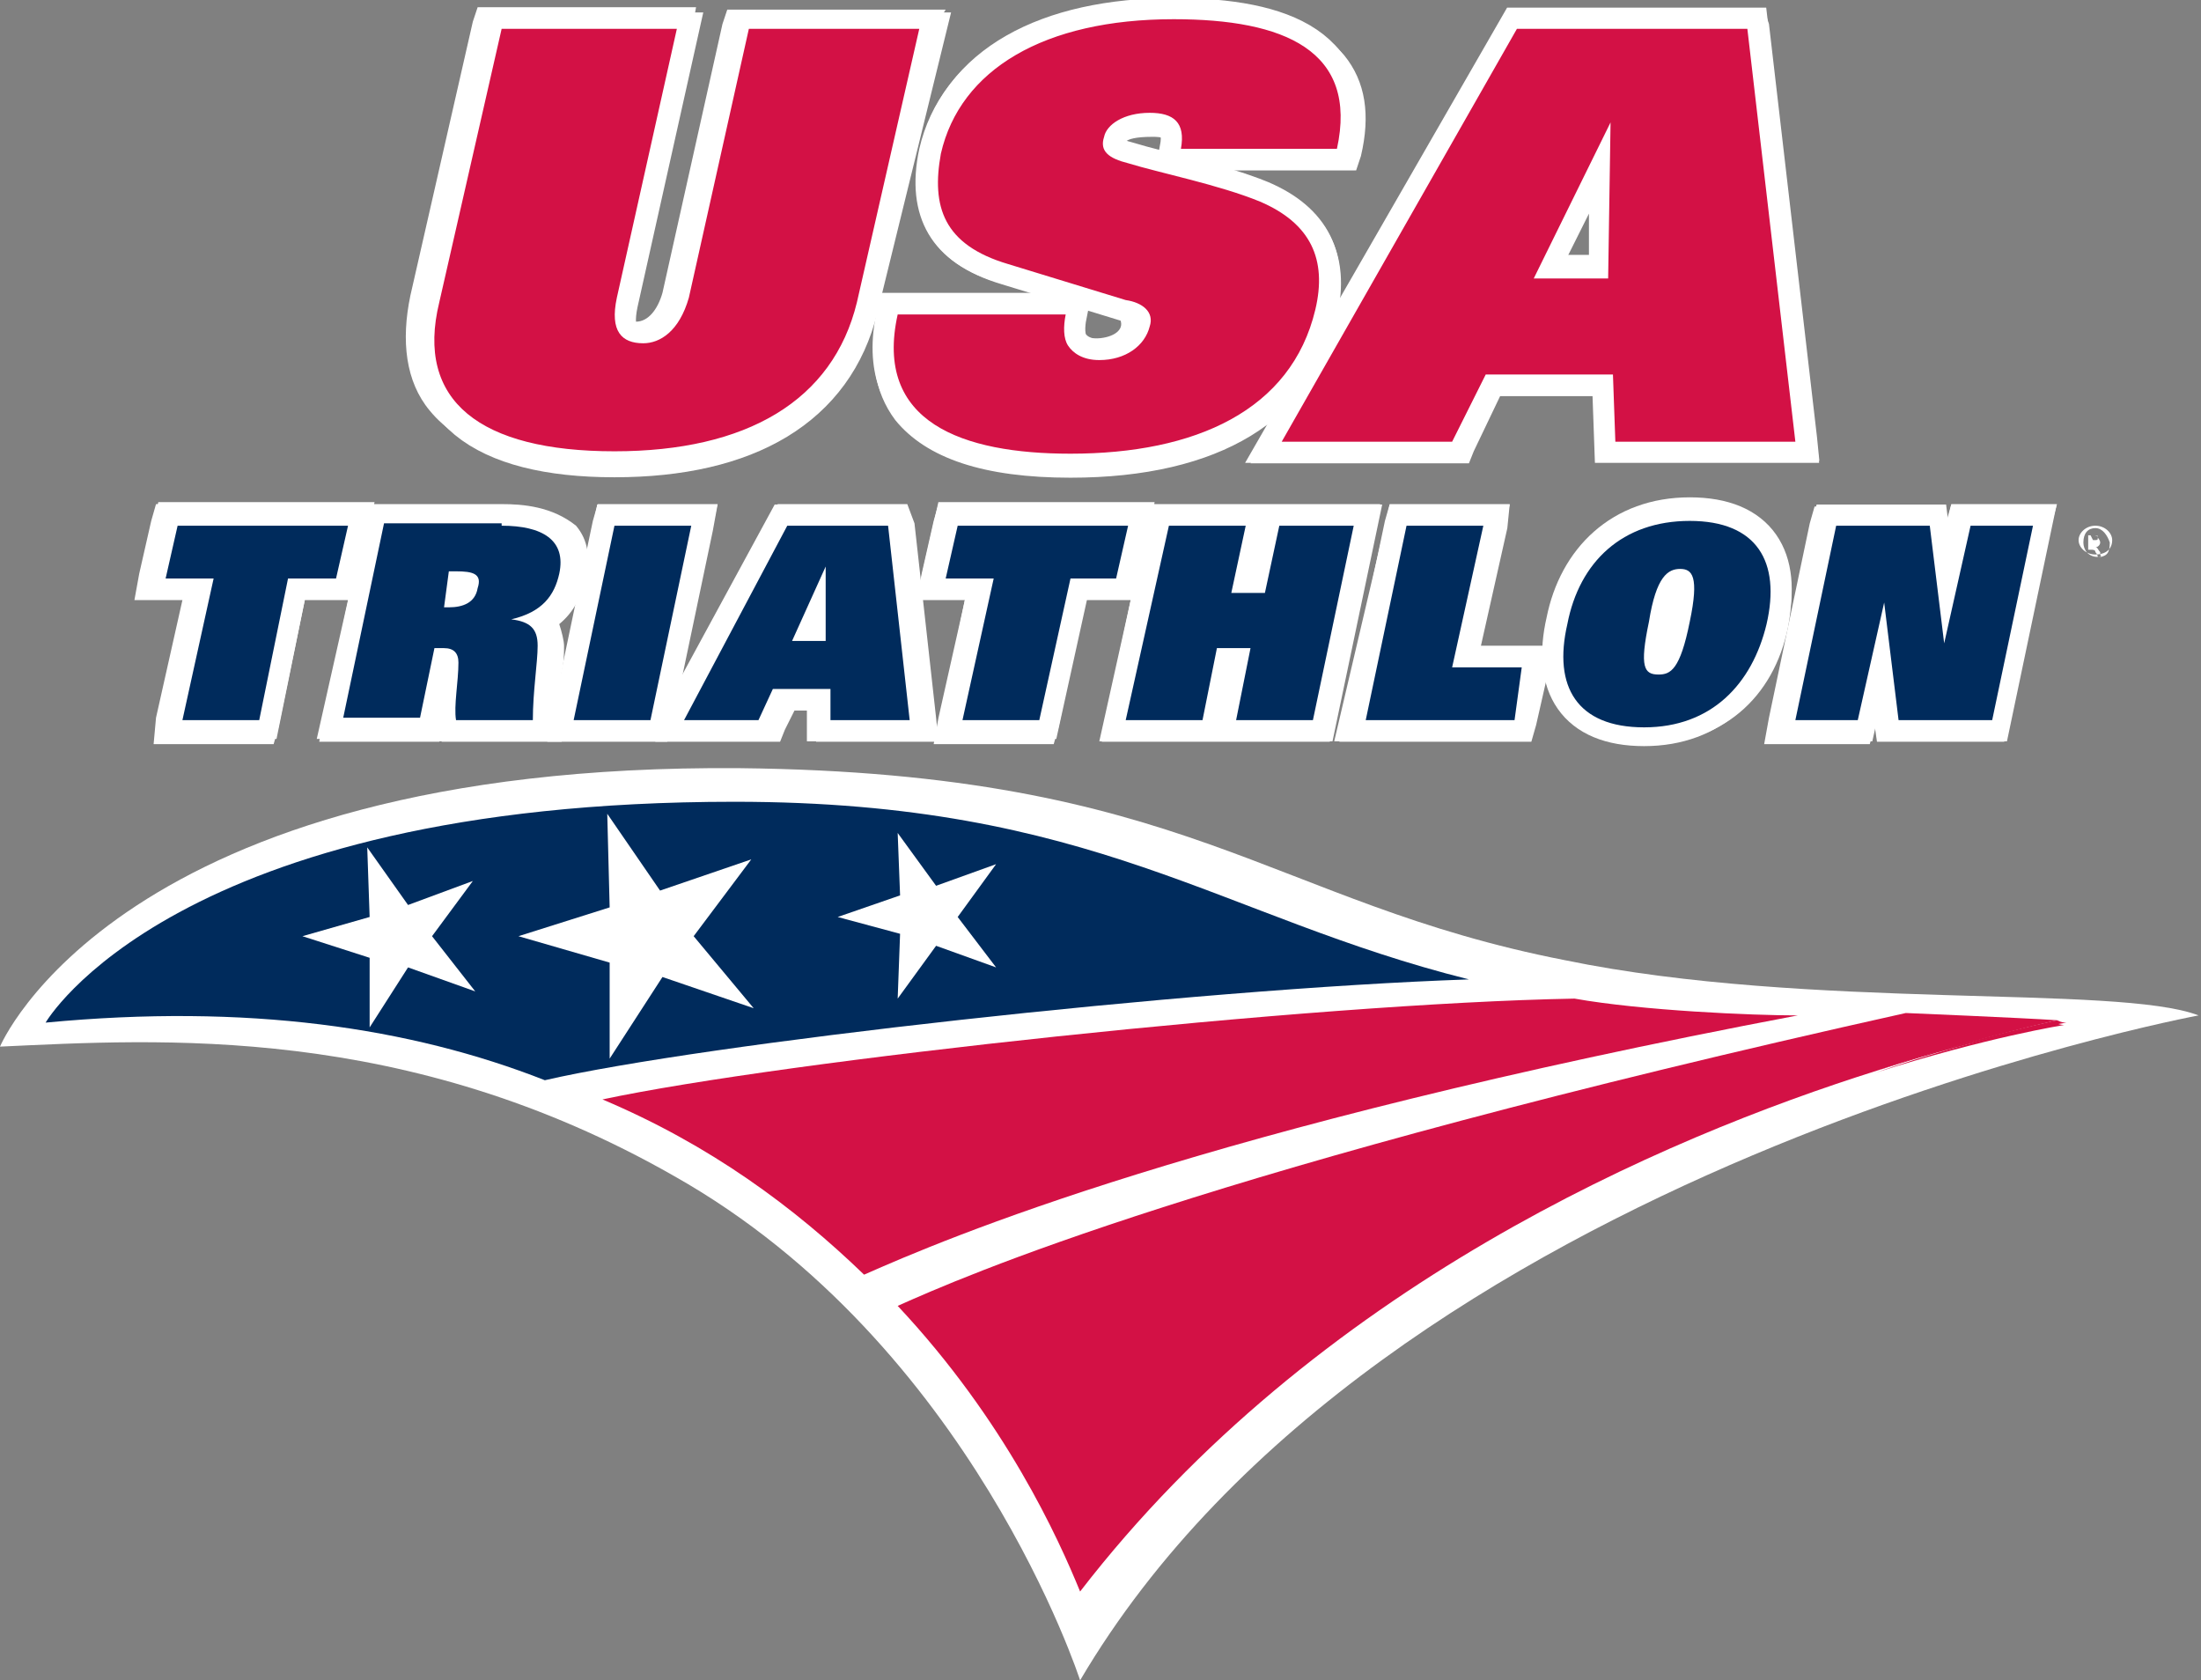 <?xml version="1.0" encoding="utf-8"?>
<!-- Generator: Adobe Illustrator 19.1.0, SVG Export Plug-In . SVG Version: 6.00 Build 0)  -->
<svg version="1.1" id="Layer_1" xmlns="http://www.w3.org/2000/svg" xmlns:xlink="http://www.w3.org/1999/xlink" x="0px" y="0px"
	 viewBox="-238.3 352.4 91.7 70" style="enable-background:new -238.3 352.4 91.7 70;" xml:space="preserve">
<rect x="-238.3" y="352.4" width="91.7" height="70" fill="#808080" stroke="none"/>
<style type="text/css">
	.st0{fill:#FFFFFF;stroke:#FFFFFF;stroke-width:1.764;}
	.st1{fill:#002B5C;}
	.st2{fill:#FFFFFF;}
	.st3{fill:#D31145;}
</style>
<g>
	<g>
		<path class="st0" d="M-229.5,376.4h-2l0.5-2.2h7.2l-0.5,2.2h-2l-1.2,5.9h-3.2L-229.5,376.4z"/>
		<path class="st0" d="M-222.2,374.3h4.8c1.7,0,2.7,0.6,2.4,2c-0.2,1-0.7,1.6-2,1.9l0,0c0.8,0.1,1.1,0.4,1.1,1.1
			c0,0.7-0.2,1.9-0.2,3.1h-3.2c-0.1-0.6,0.1-1.6,0.1-2.4c0-0.4-0.2-0.6-0.6-0.6h-0.4l-0.6,2.9h-3.2L-222.2,374.3z M-219.5,377.7
			c0.6,0,1.1-0.2,1.2-0.8c0.2-0.6-0.2-0.7-0.9-0.7h-0.3l-0.3,1.5H-219.5z"/>
		<path class="st0" d="M-212.7,374.3h3.2l-1.7,8.1h-3.2L-212.7,374.3z"/>
		<path class="st0" d="M-205.5,374.3h4.1l0.9,8.1h-3.3v-1.3h-2.4l-0.6,1.3h-3.1L-205.5,374.3z M-203.9,379.1V376l0,0l-1.4,3.1
			H-203.9z"/>
		<path class="st0" d="M-197,376.4h-2l0.5-2.2h7.2l-0.5,2.2h-1.9l-1.3,5.9h-3.2L-197,376.4z"/>
		<path class="st0" d="M-186.2,379.4h-1.4l-0.6,3h-3.2l1.8-8.1h3.2l-0.6,2.8h1.4l0.6-2.8h3.2l-1.7,8.1h-3.2L-186.2,379.4z"/>
		<path class="st0" d="M-179.7,374.3h3.2l-1.3,5.9h2.9l-0.5,2.2h-6.2L-179.7,374.3z"/>
		<path class="st0" d="M-167.9,374c2.8,0,3.8,1.7,3.2,4.3c-0.6,2.5-2.3,4.3-5.1,4.3c-2.8,0-3.8-1.7-3.2-4.3
			C-172.5,375.8-170.7,374-167.9,374z M-169.3,380.5c0.5,0,0.9-0.2,1.3-2.2c0.4-1.9,0.1-2.2-0.4-2.2s-1,0.3-1.3,2.2
			C-170,380.2-169.8,380.5-169.3,380.5z"/>
		<path class="st0" d="M-161.9,374.3h3.9l0.6,4.9l0,0l1.1-4.9h2.6l-1.7,8.1h-3.9l-0.6-4.9l0,0l-1.1,4.9h-2.6L-161.9,374.3z"/>
	</g>
	<g>
		<path class="st0" d="M-202.6,365.2c-1,4.1-4.6,6.2-10.1,6.2s-8.3-2.1-7.3-6.2l2.6-11.4h7.3l-2.5,11.2c-0.3,1.4,0.2,1.9,1.1,1.9
			c0.7,0,1.5-0.5,1.9-1.9l2.5-11.2h7.3L-202.6,365.2z"/>
		<path class="st0" d="M-189.1,358.6c0.2-1.1-0.3-1.5-1.3-1.5c-1.1,0-1.8,0.5-1.9,1c-0.2,0.6,0.2,0.9,1,1.1c1.3,0.4,3.8,0.9,5.5,1.6
			c2.1,0.9,2.8,2.4,2.3,4.5c-1,4.2-5,6-10.2,6c-4.5,0-8.2-1.3-7.2-5.8h7c-0.1,0.5-0.1,1,0.1,1.3c0.2,0.3,0.6,0.6,1.3,0.6
			c1.1,0,1.9-0.6,2.1-1.4c0.2-0.6-0.3-1-1-1.1l-4.9-1.5c-2.7-0.8-3.2-2.4-2.8-4.6c0.8-3.6,4.4-5.6,9.7-5.6c4.6,0,7.7,1.3,6.8,5.4
			L-189.1,358.6L-189.1,358.6z"/>
		<path class="st0" d="M-175,353.6h9.5l2,17.2h-7.5l-0.1-2.8h-5.3l-1.4,2.8h-7.1L-175,353.6z M-171.2,363.9v-6.5h-0.1l-3.1,6.5
			H-171.2z"/>
	</g>
	<g>
		<g>
			<polygon class="st1" points="-231.4,382.8 -230.1,376.8 -232.1,376.8 -231.4,373.8 -223.3,373.8 -224,376.8 -225.9,376.8 
				-227.2,382.8 			"/>
			<path class="st2" d="M-223.8,374.3l-0.5,2.2h-2l-1.2,5.9h-3.2l1.3-5.9h-2l0.5-2.2H-223.8 M-222.8,373.4h-1.1h-7.2h-0.7l-0.2,0.7
				l-0.5,2.2l-0.2,1.1h1.1h0.9l-1.1,4.9l-0.1,1.1h1.1h3.2h0.7l0.2-0.7l1.1-5.3h1.3h0.7l0.2-0.7l0.5-2.2L-222.8,373.4L-222.8,373.4z"
				/>
		</g>
		<g>
			<path class="st1" d="M-219.6,382.8v-0.4c-0.1-0.5,0-1.1,0.1-1.8c0-0.2,0-0.4,0.1-0.6c0-0.1,0-0.1,0-0.1l0,0c0,0-0.1,0-0.2,0l0,0
				l-0.6,2.9h-4.1l1.9-9h5.2c1.2,0,2,0.2,2.4,0.8c0.3,0.4,0.5,1.1,0.3,1.8c-0.2,0.8-0.6,1.5-1.3,1.9c0.3,0.3,0.4,0.6,0.4,1.1
				c0,0.3,0,0.6-0.1,1.1c-0.2,0.6-0.2,1.2-0.2,1.9l0.1,0.5H-219.6z M-219.3,377.2c0.5-0.1,0.5-0.3,0.6-0.5c0-0.1,0-0.2,0-0.2l0,0
				c0,0-0.1-0.1-0.4-0.1L-219.3,377.2z"/>
			<path class="st2" d="M-217.4,374.3c1.7,0,2.7,0.6,2.4,2c-0.2,0.9-0.7,1.6-2,1.9l0,0c0.8,0.1,1.1,0.4,1.1,1.1
				c0,0.7-0.2,1.9-0.2,3.1h-3.2c-0.1-0.6,0.1-1.6,0.1-2.4c0-0.4-0.2-0.6-0.6-0.6h-0.4l-0.6,2.9h-3.2l1.7-8.1H-217.4 M-219.8,377.7
				h0.2c0.6,0,1.1-0.2,1.2-0.8c0.2-0.6-0.2-0.7-0.9-0.7h-0.3L-219.8,377.7 M-217.4,373.4h-4.8h-0.7l-0.2,0.7l-1.7,8.1l-0.2,1.1h1.1
				h3.2h0.7l0.1-0.2v0.2h0.8h3.2h1l-0.1-1c-0.1-0.6,0-1.3,0.1-1.9c0.1-0.4,0.1-0.8,0.1-1.1c0-0.2-0.1-0.6-0.2-0.9
				c0.6-0.5,0.9-1.1,1.1-1.9c0.2-0.9,0.1-1.6-0.4-2.2C-215.3,373.5-216.5,373.4-217.4,373.4L-217.4,373.4z"/>
		</g>
		<g>
			<polygon class="st1" points="-215,382.8 -213,373.8 -208.9,373.8 -210.8,382.8 			"/>
			<path class="st2" d="M-209.5,374.3l-1.7,8.1h-3.2l1.7-8.1H-209.5 M-208.4,373.4h-1.1h-3.2h-0.7l-0.2,0.7l-1.7,8.1l-0.2,1.1h1.1
				h3.2h0.7l0.2-0.7l1.7-8.1L-208.4,373.4L-208.4,373.4z"/>
		</g>
		<g>
			<path class="st1" d="M-204.2,382.8v-1.3h-1.6l-0.6,1.3h-4.1l4.8-9h4.8l1,9H-204.2z M-204.3,378.6v-0.6l-0.2,0.6H-204.3z"/>
			<path class="st2" d="M-201.3,374.3l0.9,8.1h-3.3v-1.3h-2.4l-0.6,1.3h-3.1l4.3-8.1H-201.3 M-203.9,376L-203.9,376l-1.4,3.1h1.4
				V376 M-200.5,373.4h-0.8h-4.1h-0.5l-0.2,0.5l-4.3,8.1l-0.6,1.3h1.5h3.1h0.6l0.2-0.5l0.4-0.8h0.9v0.5v0.8h0.8h3.3h1l-0.1-1
				l-0.9-8.1L-200.5,373.4L-200.5,373.4z"/>
		</g>
		<g>
			<polygon class="st1" points="-198.7,382.8 -197.5,376.8 -199.5,376.8 -198.8,373.8 -190.7,373.8 -191.4,376.8 -193.4,376.8 
				-194.7,382.8 			"/>
			<path class="st2" d="M-191.3,374.3l-0.5,2.2h-1.9l-1.3,5.9h-3.2l1.3-5.9h-2l0.5-2.2H-191.3 M-190.2,373.4h-1.1h-7.2h-0.7
				l-0.2,0.7l-0.5,2.2l-0.2,1.1h1.1h0.9l-1.1,4.9l-0.2,1.1h1.1h3.2h0.7l0.2-0.7l1.1-5.3h1.3h0.7l0.2-0.7l0.5-2.2L-190.2,373.4
				L-190.2,373.4z"/>
		</g>
		<g>
			<polygon class="st1" points="-187.3,382.8 -186.7,379.8 -187.2,379.8 -187.8,382.8 -191.9,382.8 -190,373.8 -185.9,373.8 
				-186.5,376.6 -186,376.6 -185.4,373.8 -181.3,373.8 -183.3,382.8 			"/>
			<path class="st2" d="M-181.9,374.3l-1.7,8.1h-3.2l0.6-3h-1.4l-0.6,3h-3.2l1.8-8.1h3.2l-0.6,2.8h1.4l0.6-2.8H-181.9 M-180.8,373.4
				h-1.1h-3.2h-0.3h-1h-3.2h-0.7l-0.2,0.7l-1.7,8.1l-0.2,1.1h1.1h3.2h0.7h0.6h3.2h0.7l0.2-0.7l1.7-8.1L-180.8,373.4L-180.8,373.4z"
				/>
		</g>
		<g>
			<polygon class="st1" points="-182,382.8 -180.1,373.8 -176,373.8 -177.3,379.8 -174.2,379.8 -174.9,382.8 			"/>
			<path class="st2" d="M-176.5,374.3l-1.3,5.9h2.9l-0.3,2.2h-6.2l1.7-8.1H-176.5 M-175.4,373.4h-1.1h-3.2h-0.7l-0.2,0.7l-1.7,8.1
				l-0.2,1.1h1.1h6.2h0.7l0.2-0.7l0.5-2.2l0.2-1.1h-1.1h-1.9l1.1-4.9L-175.4,373.4L-175.4,373.4z"/>
		</g>
		<g>
			<path class="st1" d="M-169.7,383c-1.5,0-2.5-0.4-3.2-1.2c-0.6-0.8-0.9-2.1-0.6-3.6c0.6-2.9,2.7-4.6,5.5-4.6
				c1.5,0,2.5,0.4,3.2,1.2c0.6,0.8,0.9,2.1,0.6,3.6C-164.8,381.3-166.9,383-169.7,383z M-169.4,380C-169.4,380-169.4,380-169.4,380
				c0.2,0,0.6,0,1-1.8c0.3-1.4,0.2-1.6,0.1-1.6l0,0c0,0,0,0-0.1,0c-0.2,0-0.5,0-0.9,1.8C-169.5,379.8-169.4,380-169.4,380
				L-169.4,380z"/>
			<path class="st2" d="M-167.9,374.1c2.8,0,3.8,1.7,3.2,4.3c-0.6,2.5-2.3,4.3-5.1,4.3c-2.8,0-3.8-1.7-3.2-4.3
				C-172.5,375.8-170.7,374.1-167.9,374.1 M-169.2,380.5c0.5,0,0.9-0.2,1.3-2.2c0.4-1.9,0.1-2.2-0.4-2.2c-0.5,0-1,0.3-1.3,2.2
				C-170,380.2-169.8,380.5-169.2,380.5 M-167.9,373.2c-3.1,0-5.3,1.9-5.9,4.9c-0.3,1.6-0.1,3,0.6,3.9c0.5,0.6,1.5,1.4,3.5,1.4
				c3.1,0,5.3-1.9,5.9-4.9c0.3-1.6,0.1-3-0.6-3.9C-164.9,373.9-166,373.2-167.9,373.2L-167.9,373.2z"/>
		</g>
		<g>
			<polygon class="st1" points="-159.6,382.8 -160.1,379.9 -160.6,382.8 -164.1,382.8 -162.2,373.8 -157.6,373.8 -157.2,376.7 
				-156.6,373.8 -153.2,373.8 -155,382.8 			"/>
			<path class="st2" d="M-153.6,374.3l-1.7,8.1h-3.9l-0.6-4.9l0,0l-1.1,4.9h-2.6l1.7-8.1h3.9l0.6,4.9l0,0l1.1-4.9H-153.6
				 M-152.6,373.4h-1.1h-2.6h-0.7l-0.2,0.7v0.1l0,0l-0.1-0.7h-0.8h-3.9h-0.7l-0.2,0.7l-1.7,8.1l-0.2,1.1h1.1h2.6h0.7l0.2-0.7v-0.1
				l0,0l0.1,0.7h0.7h3.9h0.7l0.2-0.7l1.7-8.1L-152.6,373.4L-152.6,373.4z"/>
		</g>
	</g>
	<g>
		<g>
			<path class="st3" d="M-212.8,371.8c-3.4,0-5.8-0.8-7.1-2.3c-0.9-1.1-1.1-2.6-0.7-4.5l2.7-11.8h8.2l-2.7,11.7
				c-0.1,0.6-0.1,1,0.1,1.1c0.1,0.2,0.2,0.2,0.5,0.2c0.7,0,1.2-0.6,1.5-1.5l2.6-11.5h8.2l-2.8,12
				C-203.1,369.5-206.9,371.8-212.8,371.8z"/>
			<path class="st2" d="M-200,353.6l-2.6,11.4c-1,4.1-4.6,6.2-10.1,6.2c-5.6,0-8.3-2.1-7.3-6.2l2.6-11.4h7.3l-2.5,11.2
				c-0.3,1.4,0.2,1.9,1.1,1.9c0.7,0,1.5-0.5,1.9-1.9l2.5-11.2H-200 M-198.9,352.8h-1.1h-7.3h-0.7l-0.2,0.6l-2.5,11.2
				c-0.2,0.7-0.6,1.2-1.1,1.2c-0.1,0-0.2,0-0.2,0c0-0.1-0.1-0.2,0-0.8l2.5-11.2l0.2-1.1h-1.1h-7.3h-0.7l-0.2,0.6l-2.6,11.4
				c-0.4,1.9-0.2,3.6,0.8,4.8c1.3,1.6,3.8,2.4,7.4,2.4c6.1,0,10-2.4,11-6.9l2.6-11.4L-198.9,352.8L-198.9,352.8z"/>
		</g>
		<g>
			<path class="st3" d="M-193.8,371.8c-3.4,0-5.8-0.7-7-2.2c-0.8-1.1-1.1-2.4-0.6-4.1l0.1-0.3h7.9l-0.1,0.6c-0.1,0.4-0.1,0.8,0,1
				c0.2,0.2,0.6,0.3,0.9,0.3c0.9,0,1.5-0.6,1.6-1.1c0-0.2,0.1-0.4-0.6-0.6l-4.9-1.5c-2.7-0.8-3.7-2.4-3.1-5.1
				c0.9-3.8,4.5-5.9,10.1-5.9c3.3,0,5.5,0.7,6.7,2c0.7,1,1,2.3,0.6,3.8l-0.1,0.3h-7.4l0.1-0.5c0.1-0.2,0.1-0.6-0.1-0.7
				c-0.1-0.2-0.4-0.2-0.8-0.2c-0.9,0-1.4,0.3-1.5,0.6c-0.1,0.2-0.1,0.3,0.6,0.6c0.4,0.1,0.9,0.2,1.4,0.3c1.3,0.3,2.9,0.7,4.1,1.2
				c2.3,1,3.1,2.7,2.6,5C-184.1,369.5-187.9,371.8-193.8,371.8z"/>
			<path class="st2" d="M-189.4,353.2c4.6,0,7.7,1.3,6.8,5.4h-6.5c0.2-1.1-0.3-1.5-1.3-1.5c-1.1,0-1.8,0.5-1.9,1
				c-0.2,0.6,0.2,0.9,1,1.1c1.3,0.4,3.8,0.9,5.5,1.6c2.1,0.9,2.8,2.4,2.3,4.5c-1,4.2-5,6-10.2,6c-4.5,0-8.2-1.3-7.2-5.8h7
				c-0.1,0.5-0.1,1,0.1,1.3c0.2,0.3,0.6,0.6,1.3,0.6c1.1,0,1.9-0.6,2.1-1.4c0.2-0.6-0.3-1-1-1.1l-4.9-1.5c-2.7-0.8-3.2-2.4-2.8-4.6
				C-198.3,355.3-194.8,353.2-189.4,353.2 M-189.4,352.4c-5.8,0-9.7,2.3-10.6,6.2c-0.6,2.8,0.5,4.8,3.4,5.6l1.5,0.4h-5.8h-0.7
				l-0.1,0.8c-0.4,1.8-0.2,3.3,0.7,4.5c1.3,1.6,3.7,2.4,7.3,2.4c6.2,0,10.1-2.4,11.1-6.7c0.6-2.6-0.4-4.5-2.8-5.5
				c-0.5-0.2-1.1-0.4-1.6-0.6h4.5h0.7l0.2-0.6c0.4-1.7,0.2-3.1-0.7-4.2C-183.7,353.1-185.9,352.4-189.4,352.4L-189.4,352.4z
				 M-191.4,358.3c0.1-0.1,0.4-0.2,1.1-0.2c0.2,0,0.4,0,0.5,0.1c0,0.1,0,0.2,0,0.3l-0.1,0.3c-0.4-0.1-0.8-0.2-1.1-0.3
				C-191.3,358.4-191.4,358.4-191.4,358.3L-191.4,358.3z M-192.7,366.5c-0.3,0-0.5-0.1-0.6-0.2c0-0.1-0.1-0.3,0-0.6l0.1-0.5l1.3,0.4
				c0.2,0.1,0.3,0.1,0.3,0.2C-191.5,366.2-192,366.5-192.7,366.5L-192.7,366.5z"/>
		</g>
		<g>
			<path class="st3" d="M-171.5,371.3l-0.1-2.8h-4.6l-1.4,2.8h-8l10.4-18.1h10.1l2.1,18.1H-171.5z M-171.7,363.5v-4.2l-2,4.2H-171.7
				z"/>
			<path class="st2" d="M-165.5,353.6l2,17.2h-7.5l-0.1-2.8h-5.3l-1.4,2.8h-7.1l9.8-17.2H-165.5 M-171.2,357.5L-171.2,357.5
				l-3.2,6.5h3.1L-171.2,357.5 M-164.8,352.8h-0.8h-9.4h-0.5l-0.2,0.4l-9.8,17.2l-0.7,1.3h1.5h7h0.6l0.2-0.5l1.1-2.3h3.9l0.1,1.9
				v0.8h0.8h7.5h1l-0.1-1l-2-17.2L-164.8,352.8L-164.8,352.8z M-173,363.1l0.9-1.8v1.8H-173L-173,363.1z"/>
		</g>
	</g>
	<path class="st2" d="M-238.3,396c0,0,4.9-11.8,30.8-11.6c18.7,0.2,22.1,5.6,34.4,8c10.2,2.1,23,1,26.4,2.3c0,0-34,6.3-46.6,27.7
		c0,0-4.5-14-16.9-21C-221.4,395-231.7,395.7-238.3,396z"/>
	<path class="st3" d="M-152.6,394.9c-2.7,0.6-5.2,1.3-7.5,2.1c4.7-1.5,7.9-2,7.9-2C-152.3,395-152.4,395-152.6,394.9z"/>
	<path class="st3" d="M-158.9,394.6c-29.2,6.5-39.3,11-42,12.2c4.5,4.8,6.7,9.7,7.6,11.9c9.8-12.7,24.3-18.9,33.2-21.7
		c2.4-0.8,4.9-1.5,7.5-2.1C-154.1,394.8-158.9,394.6-158.9,394.6z"/>
	<path class="st3" d="M-172.7,394c-11,0.2-33,2.6-40.5,4.2c4.5,1.9,8,4.5,10.9,7.3c3.4-1.5,14.1-6.1,38.9-10.8
		C-165.3,394.7-169.9,394.5-172.7,394z"/>
	<path class="st1" d="M-207.7,385.8c-23.4,0-28.7,9.2-28.7,9.2c8.4-0.8,15.2,0.2,20.8,2.4c6.5-1.5,26.8-3.8,38.5-4.2
		C-187.5,390.6-192.7,385.8-207.7,385.8z"/>
	<polygon class="st2" points="-212.9,390.2 -213,386.3 -210.8,389.5 -207,388.2 -209.4,391.4 -206.9,394.4 -210.7,393.1 
		-212.9,396.5 -212.9,392.5 -216.7,391.4 	"/>
	<polygon class="st2" points="-222.9,390.6 -223,387.7 -221.3,390.1 -218.6,389.1 -220.3,391.4 -218.5,393.7 -221.3,392.7 
		-222.9,395.2 -222.9,392.3 -225.7,391.4 	"/>
	<polygon class="st2" points="-200.8,389.7 -200.9,387.1 -199.3,389.3 -196.8,388.4 -198.4,390.6 -196.8,392.7 -199.3,391.8 
		-200.9,394 -200.8,391.3 -203.4,390.6 	"/>
	<path class="st3" d="M-152.7,395c-2.7,0.6-5.2,1.3-7.5,2.1c4.7-1.5,7.9-2,7.9-2C-152.3,395.1-152.5,395.1-152.7,395z"/>
	<g>
		<path class="st2" d="M-151,374.3c0.4,0,0.7,0.3,0.7,0.6c0,0.4-0.3,0.6-0.7,0.6s-0.7-0.3-0.7-0.6
			C-151.7,374.6-151.4,374.3-151,374.3L-151,374.3z M-151,374.4c-0.3,0-0.5,0.2-0.5,0.6c0,0.3,0.2,0.6,0.6,0.6s0.5-0.2,0.5-0.6
			C-150.5,374.7-150.7,374.4-151,374.4L-151,374.4z M-151.1,375.3h-0.2v-0.6c0.1,0,0.2,0,0.2,0c0.2,0,0.2,0,0.2,0.1
			c0,0,0.1,0.1,0.1,0.2s-0.1,0.2-0.2,0.2l0,0c0.1,0,0.1,0.1,0.2,0.2c0,0.1,0,0.2,0.1,0.2h-0.2c0,0,0-0.1-0.1-0.2
			c0-0.1-0.1-0.1-0.2-0.1h-0.1V375.3L-151.1,375.3z M-151.1,374.9L-151.1,374.9c0.2,0,0.2,0,0.2-0.1s-0.1-0.1-0.2-0.1
			c-0.1,0-0.1,0-0.1,0S-151.1,374.9-151.1,374.9z"/>
	</g>
</g>
</svg>
